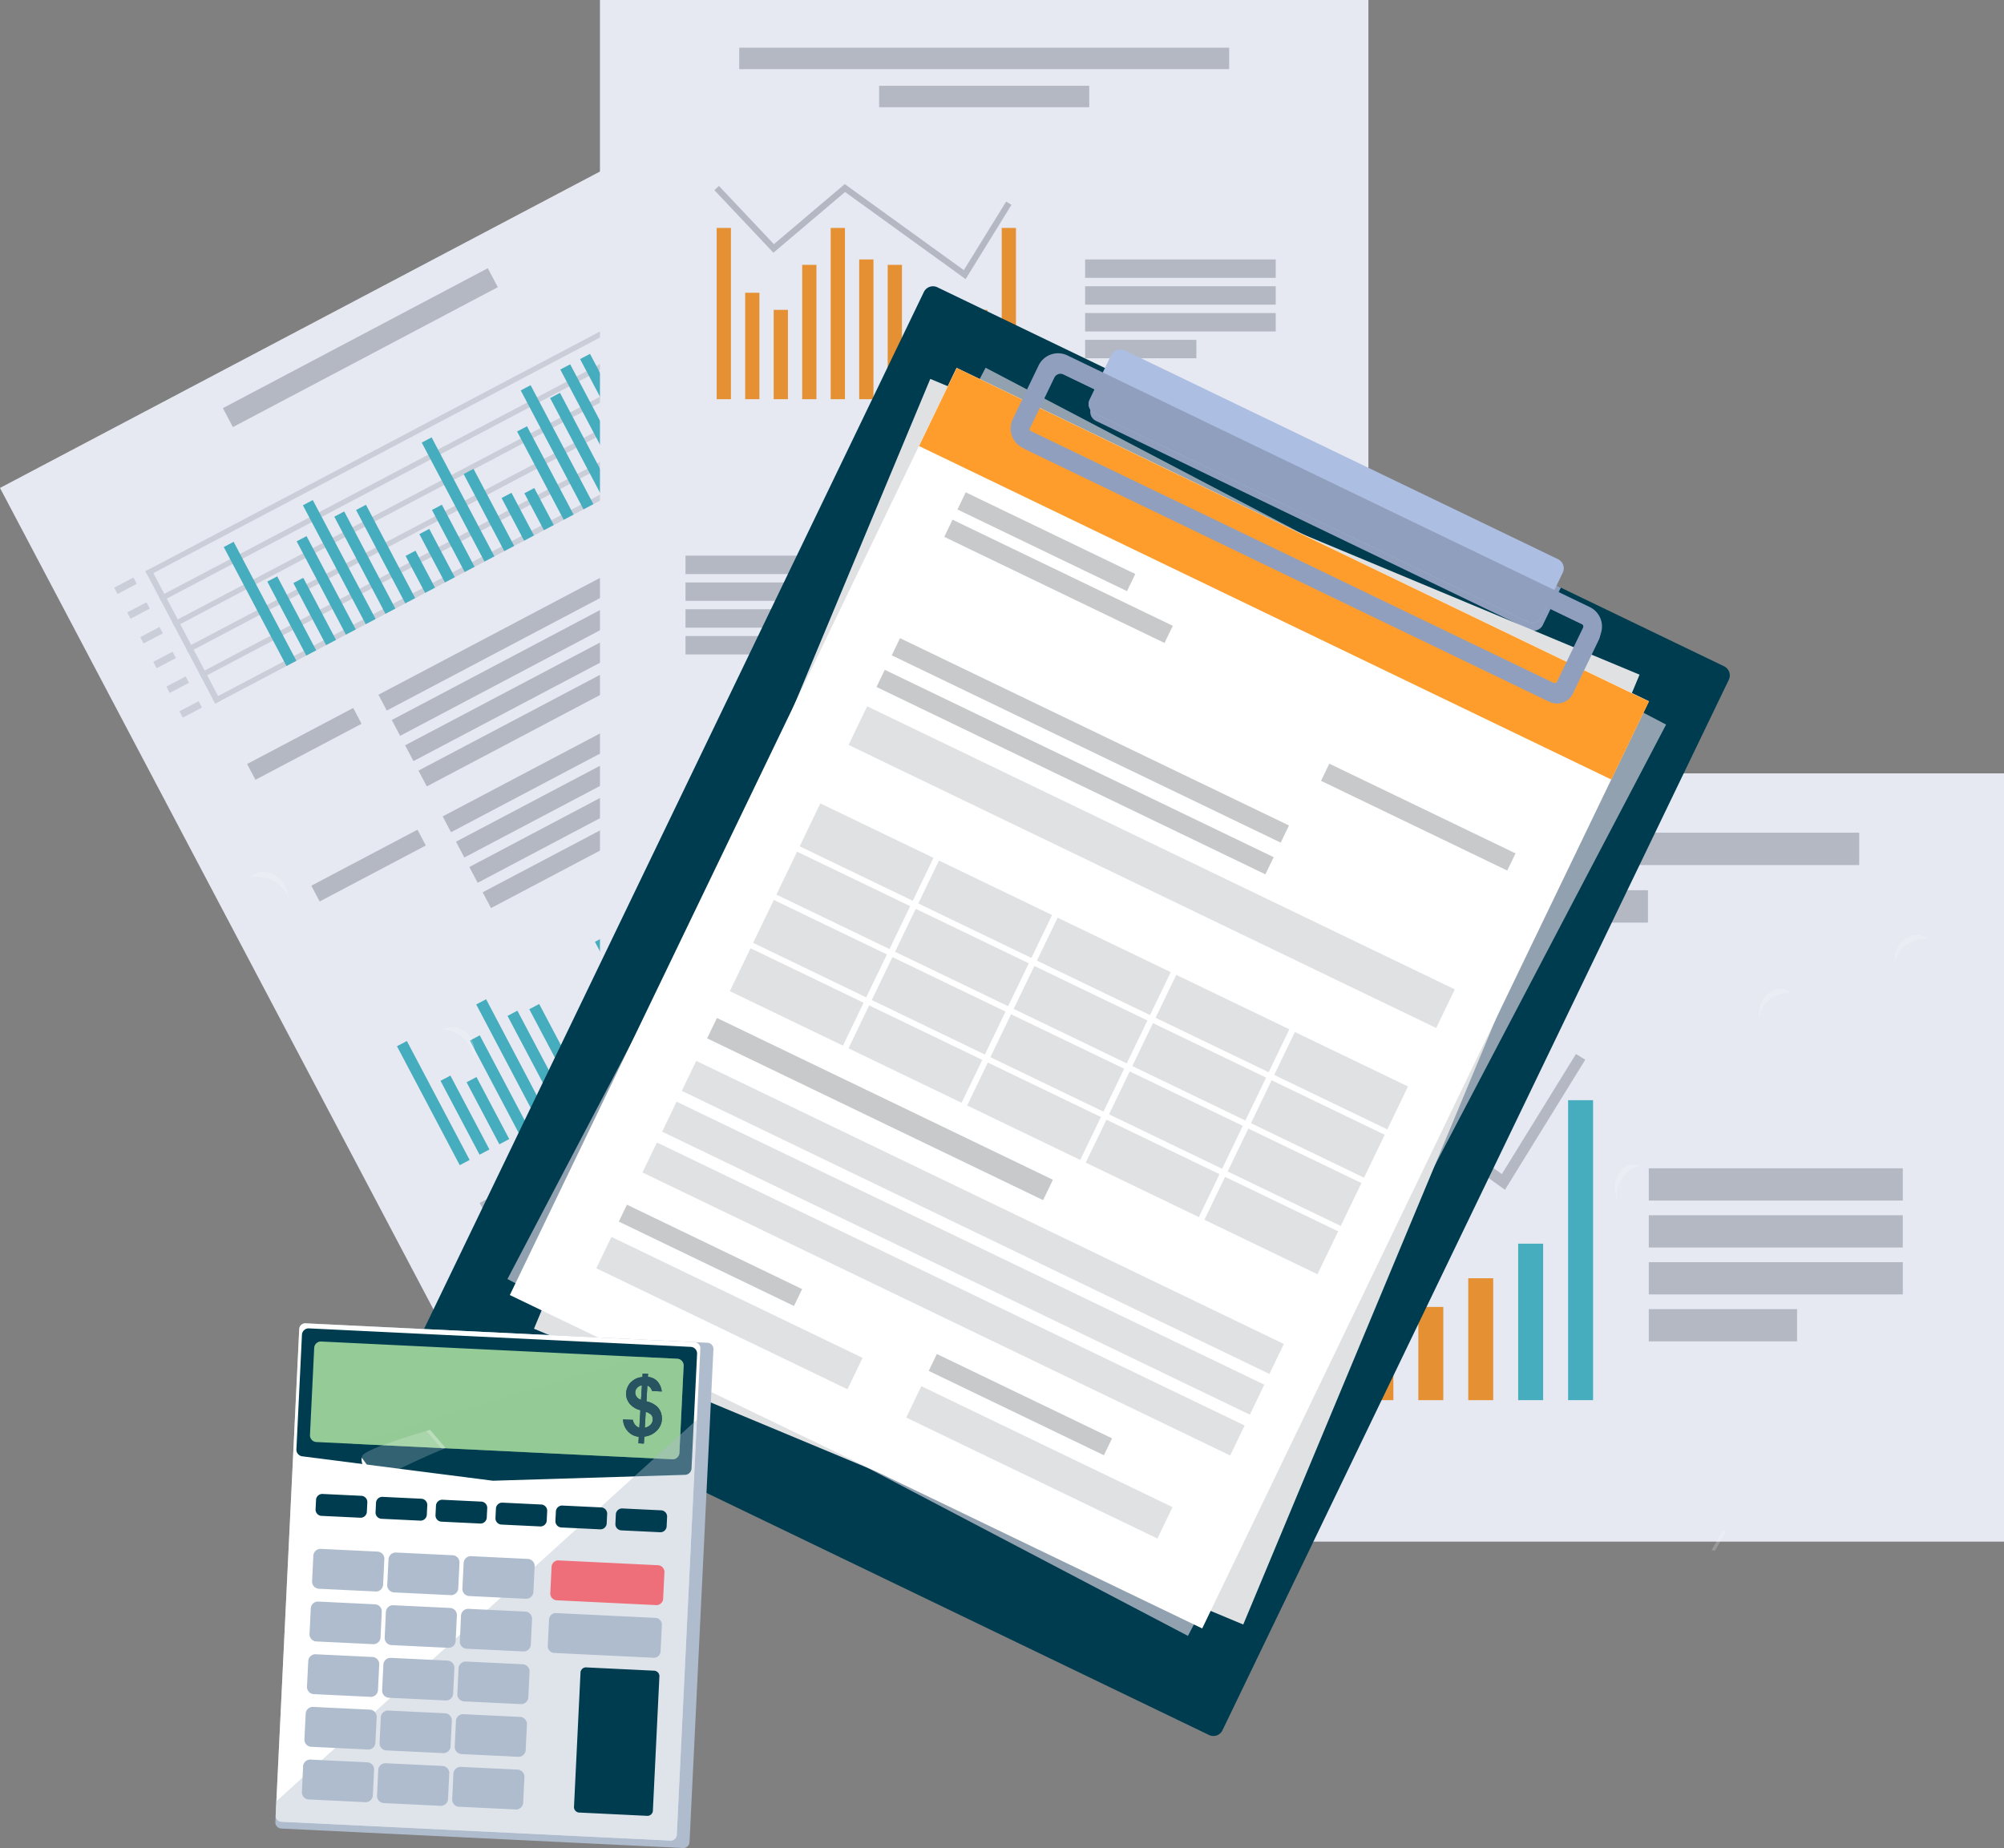 <?xml version="1.0" encoding="UTF-8"?> <svg xmlns="http://www.w3.org/2000/svg" width="218" height="201.083" viewBox="0 0 218 201.083"><rect x="0" y="0" width="218" height="201.083" fill="#808080" stroke="none"/><g id="Group_830" data-name="Group 830" transform="translate(-659 -626.252)"><g id="Group_827" data-name="Group 827" transform="translate(575.155 584.953)"><g id="Group_733" data-name="Group 733" transform="translate(83.845 41.299)"><g id="Group_704" data-name="Group 704" transform="translate(0.001 14.091)"><rect id="Rectangle_690" data-name="Rectangle 690" width="83.593" height="111.975" transform="translate(0 39.003) rotate(-27.813)" fill="#fff"></rect><rect id="Rectangle_691" data-name="Rectangle 691" width="32.6" height="2.333" transform="matrix(0.884, -0.467, 0.467, 0.884, 24.245, 30.319)" fill="#c7c9cb"></rect><g id="Group_699" data-name="Group 699" transform="translate(12.42 18.168)"><path id="Path_1603" data-name="Path 1603" d="M168.367,98.071l-56.671,29.9-.273-.516,56.673-29.9Z" transform="translate(-108.029 -97.556)" fill="#e0e1e3"></path><rect id="Rectangle_692" data-name="Rectangle 692" width="64.076" height="0.583" transform="translate(4.858 32.674) rotate(-27.813)" fill="#e0e1e3"></rect><rect id="Rectangle_693" data-name="Rectangle 693" width="64.075" height="0.584" transform="translate(6.323 35.45) rotate(-27.813)" fill="#e0e1e3"></rect><rect id="Rectangle_694" data-name="Rectangle 694" width="64.075" height="0.583" transform="translate(7.788 38.228) rotate(-27.814)" fill="#e0e1e3"></rect><path id="Path_1604" data-name="Path 1604" d="M178.588,117.443l-56.673,29.9-.271-.516,56.671-29.9Z" transform="translate(-112.389 -105.819)" fill="#e0e1e3"></path><path id="Path_1605" data-name="Path 1605" d="M181.142,122.286l-56.672,29.9-.271-.515,56.672-29.9Z" transform="translate(-113.479 -107.885)" fill="#e0e1e3"></path><g id="Group_698" data-name="Group 698" transform="translate(11.919 6.245)"><rect id="Rectangle_695" data-name="Rectangle 695" width="1.217" height="14.634" transform="translate(0 21.017) rotate(-27.79)" fill="#4ebdc5"></rect><rect id="Rectangle_696" data-name="Rectangle 696" width="1.218" height="9.096" transform="translate(4.739 24.779) rotate(-27.768)" fill="#4ebdc5"></rect><rect id="Rectangle_697" data-name="Rectangle 697" width="1.218" height="7.634" transform="translate(7.572 24.938) rotate(-27.814)" fill="#4ebdc5"></rect><rect id="Rectangle_698" data-name="Rectangle 698" width="1.217" height="11.48" transform="translate(7.931 20.399) rotate(-27.816)" fill="#4ebdc5"></rect><rect id="Rectangle_699" data-name="Rectangle 699" width="1.217" height="14.634" transform="translate(8.609 16.476) rotate(-27.849)" fill="#4ebdc5"></rect><rect id="Rectangle_700" data-name="Rectangle 700" width="1.219" height="11.942" transform="translate(12.026 17.717) rotate(-27.767)" fill="#4ebdc5"></rect><rect id="Rectangle_701" data-name="Rectangle 701" width="1.218" height="11.48" transform="translate(14.394 16.99) rotate(-27.79)" fill="#4ebdc5"></rect><rect id="Rectangle_702" data-name="Rectangle 702" width="1.218" height="4.548" transform="matrix(0.884, -0.467, 0.467, 0.884, 19.779, 21.987)" fill="#4ebdc5"></rect><rect id="Rectangle_703" data-name="Rectangle 703" width="1.217" height="5.947" transform="translate(21.28 19.613) rotate(-27.837)" fill="#4ebdc5"></rect><rect id="Rectangle_704" data-name="Rectangle 704" width="1.219" height="7.634" transform="translate(22.649 16.984) rotate(-27.792)" fill="#4ebdc5"></rect><rect id="Rectangle_705" data-name="Rectangle 705" width="1.217" height="14.635" transform="translate(21.536 9.656) rotate(-27.814)" fill="#4ebdc5"></rect><rect id="Rectangle_706" data-name="Rectangle 706" width="1.217" height="9.48" transform="translate(26.096 13.078) rotate(-27.79)" fill="#4ebdc5"></rect><rect id="Rectangle_707" data-name="Rectangle 707" width="1.217" height="5.249" transform="translate(30.222 15.685) rotate(-27.817)" fill="#4ebdc5"></rect><rect id="Rectangle_708" data-name="Rectangle 708" width="1.217" height="4.548" transform="matrix(0.884, -0.467, 0.467, 0.884, 32.703, 15.169)" fill="#4ebdc5"></rect><rect id="Rectangle_709" data-name="Rectangle 709" width="1.217" height="10.865" transform="translate(31.91 8.446) rotate(-27.816)" fill="#4ebdc5"></rect><rect id="Rectangle_710" data-name="Rectangle 710" width="1.217" height="14.634" transform="translate(32.305 3.976) rotate(-27.814)" fill="#4ebdc5"></rect><rect id="Rectangle_711" data-name="Rectangle 711" width="1.217" height="12.403" transform="translate(35.501 4.811) rotate(-27.792)" fill="#4ebdc5"></rect><rect id="Rectangle_712" data-name="Rectangle 712" width="1.218" height="14.634" transform="matrix(0.884, -0.467, 0.467, 0.884, 36.609, 1.705)" fill="#4ebdc5"></rect><rect id="Rectangle_713" data-name="Rectangle 713" width="1.218" height="14.634" transform="matrix(0.884, -0.467, 0.467, 0.884, 38.764, 0.568)" fill="#4ebdc5"></rect><rect id="Rectangle_714" data-name="Rectangle 714" width="1.217" height="13.019" transform="translate(41.674 0.86) rotate(-27.814)" fill="#4ebdc5"></rect><rect id="Rectangle_715" data-name="Rectangle 715" width="1.217" height="11.481" transform="translate(44.543 1.086) rotate(-27.84)" fill="#4ebdc5"></rect><rect id="Rectangle_716" data-name="Rectangle 716" width="1.218" height="9.942" transform="translate(47.415 1.31) rotate(-27.825)" fill="#4ebdc5"></rect><rect id="Rectangle_717" data-name="Rectangle 717" width="1.217" height="7.633" transform="translate(50.647 2.214) rotate(-27.817)" fill="#4ebdc5"></rect></g><rect id="Rectangle_718" data-name="Rectangle 718" width="0.667" height="16.282" transform="translate(3.399 29.894) rotate(-27.77)" fill="#e0e1e3"></rect><rect id="Rectangle_719" data-name="Rectangle 719" width="2.365" height="0.778" transform="matrix(0.884, -0.467, 0.467, 0.884, 0, 31.687)" fill="#e0e1e3"></rect><rect id="Rectangle_720" data-name="Rectangle 720" width="2.365" height="0.778" transform="matrix(0.884, -0.467, 0.467, 0.884, 1.419, 34.378)" fill="#e0e1e3"></rect><rect id="Rectangle_721" data-name="Rectangle 721" width="2.365" height="0.778" transform="matrix(0.884, -0.467, 0.467, 0.884, 2.839, 37.069)" fill="#e0e1e3"></rect><rect id="Rectangle_722" data-name="Rectangle 722" width="2.365" height="0.778" transform="translate(4.258 39.759) rotate(-27.798)" fill="#e0e1e3"></rect><rect id="Rectangle_723" data-name="Rectangle 723" width="2.365" height="0.777" transform="translate(5.679 42.451) rotate(-27.809)" fill="#e0e1e3"></rect><rect id="Rectangle_724" data-name="Rectangle 724" width="2.365" height="0.778" transform="matrix(0.884, -0.467, 0.467, 0.884, 7.097, 45.142)" fill="#e0e1e3"></rect></g><g id="Group_700" data-name="Group 700" transform="translate(26.879 39.145)"><rect id="Rectangle_725" data-name="Rectangle 725" width="13.058" height="1.945" transform="matrix(0.884, -0.467, 0.467, 0.884, 0, 29.897)" fill="#c7c9cb"></rect><rect id="Rectangle_726" data-name="Rectangle 726" width="47.921" height="1.944" transform="translate(14.288 22.359) rotate(-27.813)" fill="#c7c9cb"></rect><rect id="Rectangle_727" data-name="Rectangle 727" width="47.921" height="1.944" transform="matrix(0.884, -0.467, 0.467, 0.884, 15.74, 25.11)" fill="#c7c9cb"></rect><rect id="Rectangle_728" data-name="Rectangle 728" width="47.921" height="1.944" transform="translate(17.191 27.861) rotate(-27.813)" fill="#c7c9cb"></rect><rect id="Rectangle_729" data-name="Rectangle 729" width="26.114" height="1.943" transform="translate(18.642 30.613) rotate(-27.814)" fill="#c7c9cb"></rect></g><g id="Group_701" data-name="Group 701" transform="translate(33.865 52.385)"><rect id="Rectangle_730" data-name="Rectangle 730" width="13.057" height="1.943" transform="translate(0 29.897) rotate(-27.815)" fill="#c7c9cb"></rect><rect id="Rectangle_731" data-name="Rectangle 731" width="47.92" height="1.944" transform="translate(14.288 22.359) rotate(-27.813)" fill="#c7c9cb"></rect><rect id="Rectangle_732" data-name="Rectangle 732" width="47.921" height="1.944" transform="translate(15.738 25.11) rotate(-27.812)" fill="#c7c9cb"></rect><rect id="Rectangle_733" data-name="Rectangle 733" width="47.92" height="1.944" transform="matrix(0.884, -0.467, 0.467, 0.884, 17.19, 27.862)" fill="#c7c9cb"></rect><rect id="Rectangle_734" data-name="Rectangle 734" width="26.114" height="1.945" transform="translate(18.641 30.613) rotate(-27.815)" fill="#c7c9cb"></rect></g><g id="Group_702" data-name="Group 702" transform="translate(43.182 78.734)"><rect id="Rectangle_735" data-name="Rectangle 735" width="1.218" height="14.634" transform="translate(0 21.017) rotate(-27.817)" fill="#4ebdc5"></rect><rect id="Rectangle_736" data-name="Rectangle 736" width="1.217" height="9.095" transform="matrix(0.884, -0.467, 0.467, 0.884, 4.738, 24.78)" fill="#4ebdc5"></rect><rect id="Rectangle_737" data-name="Rectangle 737" width="1.218" height="7.634" transform="translate(7.573 24.937) rotate(-27.837)" fill="#4ebdc5"></rect><rect id="Rectangle_738" data-name="Rectangle 738" width="1.216" height="11.48" transform="translate(7.932 20.399) rotate(-27.839)" fill="#4ebdc5"></rect><rect id="Rectangle_739" data-name="Rectangle 739" width="1.218" height="14.633" transform="translate(8.621 16.47) rotate(-27.766)" fill="#4ebdc5"></rect><rect id="Rectangle_740" data-name="Rectangle 740" width="1.217" height="11.942" transform="matrix(0.884, -0.467, 0.467, 0.884, 12.025, 17.717)" fill="#4ebdc5"></rect><rect id="Rectangle_741" data-name="Rectangle 741" width="1.217" height="11.48" transform="matrix(0.884, -0.467, 0.467, 0.884, 14.394, 16.989)" fill="#4ebdc5"></rect><rect id="Rectangle_742" data-name="Rectangle 742" width="1.218" height="4.548" transform="translate(19.783 21.985) rotate(-27.816)" fill="#4ebdc5"></rect><rect id="Rectangle_743" data-name="Rectangle 743" width="1.217" height="5.947" transform="translate(21.285 19.611) rotate(-27.814)" fill="#4ebdc5"></rect><rect id="Rectangle_744" data-name="Rectangle 744" width="1.218" height="7.634" transform="translate(22.651 16.983) rotate(-27.814)" fill="#4ebdc5"></rect><rect id="Rectangle_745" data-name="Rectangle 745" width="1.218" height="14.634" transform="matrix(0.884, -0.467, 0.467, 0.884, 21.535, 9.657)" fill="#4ebdc5"></rect><rect id="Rectangle_746" data-name="Rectangle 746" width="1.217" height="9.48" transform="translate(26.097 13.077) rotate(-27.816)" fill="#4ebdc5"></rect><rect id="Rectangle_747" data-name="Rectangle 747" width="1.217" height="5.249" transform="translate(30.226 15.683) rotate(-27.79)" fill="#4ebdc5"></rect><rect id="Rectangle_748" data-name="Rectangle 748" width="1.217" height="4.548" transform="translate(32.706 15.167) rotate(-27.816)" fill="#4ebdc5"></rect><rect id="Rectangle_749" data-name="Rectangle 749" width="1.218" height="10.865" transform="translate(31.912 8.444) rotate(-27.814)" fill="#4ebdc5"></rect><rect id="Rectangle_750" data-name="Rectangle 750" width="1.218" height="14.634" transform="matrix(0.884, -0.467, 0.467, 0.884, 32.304, 3.976)" fill="#4ebdc5"></rect><rect id="Rectangle_751" data-name="Rectangle 751" width="1.218" height="12.403" transform="translate(35.502 4.811) rotate(-27.812)" fill="#4ebdc5"></rect><rect id="Rectangle_752" data-name="Rectangle 752" width="1.217" height="14.635" transform="translate(36.614 1.702) rotate(-27.817)" fill="#4ebdc5"></rect><rect id="Rectangle_753" data-name="Rectangle 753" width="1.217" height="14.634" transform="translate(38.763 0.569) rotate(-27.861)" fill="#4ebdc5"></rect><rect id="Rectangle_754" data-name="Rectangle 754" width="1.218" height="13.019" transform="translate(41.675 0.858) rotate(-27.814)" fill="#4ebdc5"></rect><rect id="Rectangle_755" data-name="Rectangle 755" width="1.218" height="11.48" transform="translate(44.55 1.082) rotate(-27.79)" fill="#4ebdc5"></rect><rect id="Rectangle_756" data-name="Rectangle 756" width="1.217" height="9.942" transform="matrix(0.884, -0.467, 0.467, 0.884, 47.419, 1.308)" fill="#4ebdc5"></rect><rect id="Rectangle_757" data-name="Rectangle 757" width="1.218" height="7.634" transform="translate(50.649 2.212) rotate(-27.817)" fill="#4ebdc5"></rect></g><g id="Group_703" data-name="Group 703" transform="translate(71.779 91.124)"><rect id="Rectangle_758" data-name="Rectangle 758" width="0.867" height="10.414" transform="matrix(0.885, -0.466, 0.466, 0.885, 0, 14.955)" fill="#fe9d2b"></rect><rect id="Rectangle_759" data-name="Rectangle 759" width="0.865" height="6.473" transform="translate(3.367 17.636) rotate(-27.826)" fill="#fe9d2b"></rect><rect id="Rectangle_760" data-name="Rectangle 760" width="0.866" height="5.433" transform="translate(5.384 17.747) rotate(-27.825)" fill="#fe9d2b"></rect><rect id="Rectangle_761" data-name="Rectangle 761" width="0.866" height="8.17" transform="translate(5.638 14.519) rotate(-27.856)" fill="#fe9d2b"></rect><rect id="Rectangle_762" data-name="Rectangle 762" width="0.866" height="10.414" transform="translate(6.123 11.726) rotate(-27.859)" fill="#fe9d2b"></rect><rect id="Rectangle_763" data-name="Rectangle 763" width="0.867" height="8.499" transform="translate(8.554 12.609) rotate(-27.792)" fill="#fe9d2b"></rect><rect id="Rectangle_764" data-name="Rectangle 764" width="0.867" height="8.17" transform="matrix(0.884, -0.467, 0.467, 0.884, 10.235, 12.093)" fill="#fe9d2b"></rect><rect id="Rectangle_765" data-name="Rectangle 765" width="0.866" height="3.236" transform="translate(14.074 15.647) rotate(-27.824)" fill="#fe9d2b"></rect><rect id="Rectangle_766" data-name="Rectangle 766" width="0.866" height="4.233" transform="matrix(0.884, -0.467, 0.467, 0.884, 15.141, 13.957)" fill="#fe9d2b"></rect><rect id="Rectangle_767" data-name="Rectangle 767" width="0.867" height="5.432" transform="matrix(0.885, -0.466, 0.466, 0.885, 16.115, 12.087)" fill="#fe9d2b"></rect><rect id="Rectangle_768" data-name="Rectangle 768" width="0.867" height="10.415" transform="translate(15.324 6.871) rotate(-27.787)" fill="#fe9d2b"></rect><rect id="Rectangle_769" data-name="Rectangle 769" width="0.867" height="6.746" transform="translate(18.566 9.309) rotate(-27.824)" fill="#fe9d2b"></rect><rect id="Rectangle_770" data-name="Rectangle 770" width="0.866" height="3.735" transform="translate(21.504 11.163) rotate(-27.826)" fill="#fe9d2b"></rect><rect id="Rectangle_771" data-name="Rectangle 771" width="0.867" height="3.236" transform="translate(23.27 10.795) rotate(-27.79)" fill="#fe9d2b"></rect><rect id="Rectangle_772" data-name="Rectangle 772" width="0.866" height="7.732" transform="matrix(0.885, -0.466, 0.466, 0.885, 22.706, 6.01)" fill="#fe9d2b"></rect><rect id="Rectangle_773" data-name="Rectangle 773" width="0.866" height="10.414" transform="translate(22.98 2.833) rotate(-27.889)" fill="#fe9d2b"></rect><rect id="Rectangle_774" data-name="Rectangle 774" width="0.866" height="8.827" transform="matrix(0.884, -0.467, 0.467, 0.884, 25.256, 3.427)" fill="#fe9d2b"></rect><rect id="Rectangle_775" data-name="Rectangle 775" width="0.866" height="10.415" transform="translate(26.053 1.211) rotate(-27.79)" fill="#fe9d2b"></rect><rect id="Rectangle_776" data-name="Rectangle 776" width="0.866" height="10.415" transform="translate(27.584 0.404) rotate(-27.825)" fill="#fe9d2b"></rect><rect id="Rectangle_777" data-name="Rectangle 777" width="0.867" height="9.265" transform="matrix(0.884, -0.467, 0.467, 0.884, 29.653, 0.612)" fill="#fe9d2b"></rect><rect id="Rectangle_778" data-name="Rectangle 778" width="0.867" height="8.17" transform="translate(31.696 0.772) rotate(-27.822)" fill="#fe9d2b"></rect><rect id="Rectangle_779" data-name="Rectangle 779" width="0.866" height="7.075" transform="translate(33.742 0.931) rotate(-27.79)" fill="#fe9d2b"></rect><rect id="Rectangle_780" data-name="Rectangle 780" width="0.866" height="5.433" transform="translate(36.04 1.575) rotate(-27.792)" fill="#fe9d2b"></rect></g><rect id="Rectangle_781" data-name="Rectangle 781" width="17.046" height="1.252" transform="translate(52.176 116.799) rotate(-27.811)" fill="#c7c9cb"></rect><rect id="Rectangle_782" data-name="Rectangle 782" width="17.046" height="1.252" transform="matrix(0.884, -0.467, 0.467, 0.884, 53.271, 118.875)" fill="#c7c9cb"></rect><rect id="Rectangle_783" data-name="Rectangle 783" width="17.046" height="1.252" transform="translate(54.366 120.951) rotate(-27.814)" fill="#c7c9cb"></rect><rect id="Rectangle_784" data-name="Rectangle 784" width="13.393" height="1.251" transform="matrix(0.885, -0.467, 0.467, 0.885, 55.461, 123.026)" fill="#c7c9cb"></rect><rect id="Rectangle_785" data-name="Rectangle 785" width="8.523" height="1.252" transform="matrix(0.884, -0.467, 0.467, 0.884, 56.556, 125.101)" fill="#c7c9cb"></rect></g><g id="Group_713" data-name="Group 713" transform="translate(65.266)"><g id="Group_705" data-name="Group 705"><rect id="Rectangle_786" data-name="Rectangle 786" width="83.592" height="111.975" fill="#fff"></rect><rect id="Rectangle_787" data-name="Rectangle 787" width="53.297" height="2.333" transform="translate(15.148 5.188)" fill="#c7c9cb"></rect><rect id="Rectangle_788" data-name="Rectangle 788" width="22.859" height="2.333" transform="translate(30.366 9.334)" fill="#c7c9cb"></rect></g><g id="Group_712" data-name="Group 712" transform="translate(9.305 20.462)"><g id="Group_706" data-name="Group 706" transform="translate(3.391 4.341)"><rect id="Rectangle_789" data-name="Rectangle 789" width="1.55" height="18.634" fill="#fe9d2b"></rect><rect id="Rectangle_790" data-name="Rectangle 790" width="1.549" height="11.581" transform="translate(3.101 7.052)" fill="#fe9d2b"></rect><rect id="Rectangle_791" data-name="Rectangle 791" width="1.55" height="9.72" transform="translate(6.201 8.913)" fill="#fe9d2b"></rect><rect id="Rectangle_792" data-name="Rectangle 792" width="1.549" height="14.618" transform="translate(9.303 4.016)" fill="#fe9d2b"></rect><rect id="Rectangle_793" data-name="Rectangle 793" width="1.55" height="18.634" transform="translate(12.403)" fill="#fe9d2b"></rect><rect id="Rectangle_794" data-name="Rectangle 794" width="1.55" height="15.206" transform="translate(15.504 3.428)" fill="#fe9d2b"></rect><rect id="Rectangle_795" data-name="Rectangle 795" width="1.551" height="14.618" transform="translate(18.603 4.016)" fill="#fe9d2b"></rect><rect id="Rectangle_796" data-name="Rectangle 796" width="1.551" height="5.791" transform="translate(21.704 12.843)" fill="#fe9d2b"></rect><rect id="Rectangle_797" data-name="Rectangle 797" width="1.549" height="7.573" transform="translate(24.806 11.061)" fill="#fe9d2b"></rect><rect id="Rectangle_798" data-name="Rectangle 798" width="1.55" height="9.72" transform="translate(27.907 8.913)" fill="#fe9d2b"></rect><rect id="Rectangle_799" data-name="Rectangle 799" width="1.551" height="18.634" transform="translate(31.006)" fill="#fe9d2b"></rect></g><g id="Group_707" data-name="Group 707" transform="translate(24.292 31.634)"><rect id="Rectangle_800" data-name="Rectangle 800" width="1.691" height="13.166" transform="translate(0 7.158)" fill="#4ebdc5"></rect><rect id="Rectangle_801" data-name="Rectangle 801" width="1.69" height="7.29" transform="translate(3.382 13.034)" fill="#fe9d2b"></rect><rect id="Rectangle_802" data-name="Rectangle 802" width="1.69" height="6.316" transform="translate(6.764 14.007)" fill="#4ebdc5"></rect><rect id="Rectangle_803" data-name="Rectangle 803" width="1.692" height="15.089" transform="translate(10.145 5.235)" fill="#fe9d2b"></rect><rect id="Rectangle_804" data-name="Rectangle 804" width="1.692" height="20.323" transform="translate(13.526)" fill="#4ebdc5"></rect><rect id="Rectangle_805" data-name="Rectangle 805" width="1.69" height="17.225" transform="translate(16.909 3.098)" fill="#4ebdc5"></rect><rect id="Rectangle_806" data-name="Rectangle 806" width="1.69" height="20.323" transform="translate(20.291)" fill="#4ebdc5"></rect><rect id="Rectangle_807" data-name="Rectangle 807" width="1.691" height="20.323" transform="translate(23.672)" fill="#fe9d2b"></rect><rect id="Rectangle_808" data-name="Rectangle 808" width="1.691" height="18.08" transform="translate(27.054 2.243)" fill="#4ebdc5"></rect><rect id="Rectangle_809" data-name="Rectangle 809" width="1.691" height="15.944" transform="translate(30.436 4.38)" fill="#fe9d2b"></rect><rect id="Rectangle_810" data-name="Rectangle 810" width="1.69" height="13.807" transform="translate(33.818 6.517)" fill="#4ebdc5"></rect><rect id="Rectangle_811" data-name="Rectangle 811" width="1.69" height="10.602" transform="translate(37.199 9.721)" fill="#4ebdc5"></rect></g><g id="Group_708" data-name="Group 708" transform="translate(1.846 62.546)"><rect id="Rectangle_812" data-name="Rectangle 812" width="1.691" height="13.166" transform="translate(37.198 7.158)" fill="#4ebdc5"></rect><rect id="Rectangle_813" data-name="Rectangle 813" width="1.691" height="7.29" transform="translate(33.817 13.034)" fill="#fe9d2b"></rect><rect id="Rectangle_814" data-name="Rectangle 814" width="1.691" height="6.316" transform="translate(30.435 14.007)" fill="#fe9d2b"></rect><rect id="Rectangle_815" data-name="Rectangle 815" width="1.69" height="15.089" transform="translate(27.054 5.235)" fill="#4ebdc5"></rect><rect id="Rectangle_816" data-name="Rectangle 816" width="1.692" height="20.324" transform="translate(23.671)" fill="#4ebdc5"></rect><rect id="Rectangle_817" data-name="Rectangle 817" width="1.691" height="17.225" transform="translate(20.29 3.098)" fill="#4ebdc5"></rect><rect id="Rectangle_818" data-name="Rectangle 818" width="1.691" height="20.324" transform="translate(16.908)" fill="#fe9d2b"></rect><rect id="Rectangle_819" data-name="Rectangle 819" width="1.69" height="20.324" transform="translate(13.527)" fill="#4ebdc5"></rect><rect id="Rectangle_820" data-name="Rectangle 820" width="1.692" height="18.08" transform="translate(10.144 2.243)" fill="#4ebdc5"></rect><rect id="Rectangle_821" data-name="Rectangle 821" width="1.692" height="15.943" transform="translate(6.762 4.38)" fill="#fe9d2b"></rect><rect id="Rectangle_822" data-name="Rectangle 822" width="1.691" height="13.807" transform="translate(3.381 6.517)" fill="#4ebdc5"></rect><rect id="Rectangle_823" data-name="Rectangle 823" width="1.69" height="10.602" transform="translate(0 9.721)" fill="#4ebdc5"></rect></g><path id="Path_1606" data-name="Path 1606" d="M219.8,76.983l6.2,6.571,7.751-6.571,13.034,9.42,4.795-7.772" transform="translate(-216.41 -76.983)" fill="none" stroke="#c7c9cb" stroke-miterlimit="10" stroke-width="0.678"></path><path id="Path_1607" data-name="Path 1607" d="M255.439,130.081,262.2,136.7l10.145-16.667,24.247,14.1" transform="translate(-231.612 -95.349)" fill="none" stroke="#c7c9cb" stroke-miterlimit="10" stroke-width="0.678"></path><path id="Path_1608" data-name="Path 1608" d="M216.183,189.9l19.129-13.414,2.535,4.568,4.229-3.014,6.764,12.636,5.918-6.124" transform="translate(-214.867 -119.427)" fill="none" stroke="#c7c9cb" stroke-miterlimit="10" stroke-width="0.678"></path><g id="Group_709" data-name="Group 709" transform="translate(43.469 7.769)"><rect id="Rectangle_824" data-name="Rectangle 824" width="20.736" height="2.004" fill="#c7c9cb"></rect><rect id="Rectangle_825" data-name="Rectangle 825" width="20.736" height="2.004" transform="translate(0 2.916)" fill="#c7c9cb"></rect><rect id="Rectangle_826" data-name="Rectangle 826" width="20.736" height="2.004" transform="translate(0 5.832)" fill="#c7c9cb"></rect><rect id="Rectangle_827" data-name="Rectangle 827" width="12.105" height="2.004" transform="translate(0 8.748)" fill="#c7c9cb"></rect></g><g id="Group_710" data-name="Group 710" transform="translate(0 39.999)"><rect id="Rectangle_828" data-name="Rectangle 828" width="20.735" height="2.004" fill="#c7c9cb"></rect><rect id="Rectangle_829" data-name="Rectangle 829" width="20.735" height="2.004" transform="translate(0 2.916)" fill="#c7c9cb"></rect><rect id="Rectangle_830" data-name="Rectangle 830" width="20.735" height="2.004" transform="translate(0 5.832)" fill="#c7c9cb"></rect><rect id="Rectangle_831" data-name="Rectangle 831" width="12.105" height="2.004" transform="translate(0 8.748)" fill="#c7c9cb"></rect></g><g id="Group_711" data-name="Group 711" transform="translate(43.469 72.193)"><rect id="Rectangle_832" data-name="Rectangle 832" width="20.736" height="2.004" fill="#c7c9cb"></rect><rect id="Rectangle_833" data-name="Rectangle 833" width="20.736" height="2.003" transform="translate(0 2.916)" fill="#c7c9cb"></rect><rect id="Rectangle_834" data-name="Rectangle 834" width="20.736" height="2.004" transform="translate(0 5.832)" fill="#c7c9cb"></rect><rect id="Rectangle_835" data-name="Rectangle 835" width="12.105" height="2.004" transform="translate(0 8.748)" fill="#c7c9cb"></rect></g></g></g><g id="Group_717" data-name="Group 717" transform="translate(106.025 84.152)"><g id="Group_714" data-name="Group 714"><rect id="Rectangle_836" data-name="Rectangle 836" width="111.975" height="83.592" fill="#fff"></rect><rect id="Rectangle_837" data-name="Rectangle 837" width="80.475" height="3.522" transform="translate(15.75 6.453)" fill="#c7c9cb"></rect><rect id="Rectangle_838" data-name="Rectangle 838" width="34.514" height="3.522" transform="translate(38.73 12.715)" fill="#c7c9cb"></rect></g><g id="Group_715" data-name="Group 715" transform="translate(10.249 35.562)"><rect id="Rectangle_839" data-name="Rectangle 839" width="2.716" height="32.638" fill="#4ebdc5"></rect><rect id="Rectangle_840" data-name="Rectangle 840" width="2.715" height="20.286" transform="translate(5.431 12.352)" fill="#fe9d2b"></rect><rect id="Rectangle_841" data-name="Rectangle 841" width="2.715" height="17.026" transform="translate(10.863 15.612)" fill="#fe9d2b"></rect><rect id="Rectangle_842" data-name="Rectangle 842" width="2.714" height="25.604" transform="translate(16.293 7.034)" fill="#4ebdc5"></rect><rect id="Rectangle_843" data-name="Rectangle 843" width="2.716" height="32.638" transform="translate(21.723)" fill="#4ebdc5"></rect><rect id="Rectangle_844" data-name="Rectangle 844" width="2.715" height="26.633" transform="translate(27.154 6.005)" fill="#fe9d2b"></rect><rect id="Rectangle_845" data-name="Rectangle 845" width="2.715" height="25.604" transform="translate(32.586 7.034)" fill="#fe9d2b"></rect><rect id="Rectangle_846" data-name="Rectangle 846" width="2.716" height="10.143" transform="translate(38.016 22.495)" fill="#fe9d2b"></rect><rect id="Rectangle_847" data-name="Rectangle 847" width="2.716" height="13.264" transform="translate(43.446 19.374)" fill="#fe9d2b"></rect><rect id="Rectangle_848" data-name="Rectangle 848" width="2.715" height="17.026" transform="translate(48.877 15.612)" fill="#4ebdc5"></rect><rect id="Rectangle_849" data-name="Rectangle 849" width="2.715" height="32.638" transform="translate(54.309)" fill="#4ebdc5"></rect></g><path id="Path_1609" data-name="Path 1609" d="M286.614,236.809l10.863,11.509,13.576-11.509,22.83,16.5,8.4-13.612" transform="translate(-276.365 -208.85)" fill="none" stroke="#c7c9cb" stroke-miterlimit="10" stroke-width="1.188"></path><g id="Group_716" data-name="Group 716" transform="translate(73.335 42.972)"><rect id="Rectangle_850" data-name="Rectangle 850" width="27.632" height="3.51" fill="#c7c9cb"></rect><rect id="Rectangle_851" data-name="Rectangle 851" width="27.632" height="3.511" transform="translate(0 5.107)" fill="#c7c9cb"></rect><rect id="Rectangle_852" data-name="Rectangle 852" width="27.632" height="3.509" transform="translate(0 10.215)" fill="#c7c9cb"></rect><rect id="Rectangle_853" data-name="Rectangle 853" width="16.131" height="3.51" transform="translate(0 15.322)" fill="#c7c9cb"></rect></g></g><path id="Path_1610" data-name="Path 1610" d="M232.7,125.451V41.3H149.111V59.964L83.845,94.393l52.247,99.039,53.778-28.37v43.981H301.845V125.451Z" transform="translate(-83.845 -41.299)" fill="#002581" opacity="0.1" style="mix-blend-mode: multiply;isolation: isolate"></path><g id="Group_726" data-name="Group 726" transform="translate(45.313 31.151)"><path id="Path_1611" data-name="Path 1611" d="M250.539,252.741a1.1,1.1,0,0,1-1.472.514l-85.579-41.238a1.1,1.1,0,0,1-.513-1.471l55.077-114.3a1.1,1.1,0,0,1,1.472-.514L305.1,136.97a1.1,1.1,0,0,1,.515,1.471Z" transform="translate(-162.866 -95.622)" fill="#003c4f"></path><rect id="Rectangle_854" data-name="Rectangle 854" width="111.975" height="83.592" transform="translate(9.888 108.023) rotate(-62.321)" fill="#91a1af"></rect><path id="Path_1612" data-name="Path 1612" d="M292.737,111.523l-1.955,4.059a1.1,1.1,0,0,0,.514,1.471l47.138,22.715a1.1,1.1,0,0,0,1.471-.514l1.956-4.06Z" transform="translate(-217.384 -102.405)" fill="#919fbe" style="mix-blend-mode: multiply;isolation: isolate"></path><rect id="Rectangle_855" data-name="Rectangle 855" width="111.976" height="83.593" transform="matrix(0.385, -0.923, 0.923, 0.385, 12.774, 113.431)" fill="#e0e1e3"></rect><rect id="Rectangle_856" data-name="Rectangle 856" width="111.975" height="83.593" transform="matrix(0.434, -0.901, 0.901, 0.434, 10.148, 109.764)" fill="#fff"></rect><rect id="Rectangle_857" data-name="Rectangle 857" width="9.428" height="83.593" transform="translate(54.664 17.383) rotate(-64.272)" fill="#fe9d2b"></rect><g id="Group_718" data-name="Group 718" transform="translate(65.328 8.354)" style="mix-blend-mode: multiply;isolation: isolate"><path id="Path_1613" data-name="Path 1613" d="M334.7,147.048l-56.828-27.384a1.915,1.915,0,0,1-.893-2.552l2.813-5.84a1.915,1.915,0,0,1,2.553-.892l56.829,27.384a1.914,1.914,0,0,1,.893,2.552l-2.814,5.841A1.915,1.915,0,0,1,334.7,147.048ZM281.839,111.43a.746.746,0,0,0-.995.348l-2.814,5.84a.746.746,0,0,0,.349.995L335.206,146a.747.747,0,0,0,.995-.349l2.816-5.84a.748.748,0,0,0-.348-1Z" transform="translate(-276.79 -110.19)" fill="#919fbe"></path></g><path id="Path_1614" data-name="Path 1614" d="M339.607,136.74a1.1,1.1,0,0,1-1.471.514L291,114.54a1.1,1.1,0,0,1-.515-1.471l2.336-4.845a1.1,1.1,0,0,1,1.469-.514l47.138,22.715a1.1,1.1,0,0,1,.516,1.471Z" transform="translate(-217.257 -100.732)" fill="#acbee2"></path><path id="Path_1615" data-name="Path 1615" d="M291.525,113.371l-1.042,2.16A1.1,1.1,0,0,0,291,117l47.138,22.715a1.1,1.1,0,0,0,1.471-.514l1.042-2.16Z" transform="translate(-217.257 -103.193)" fill="#919fbe"></path><path id="Path_1616" data-name="Path 1616" d="M336.686,145.237a1.328,1.328,0,0,1-1.773.62l-56.829-27.384a1.329,1.329,0,0,1-.621-1.773l2.815-5.841a1.329,1.329,0,0,1,1.774-.62l56.829,27.385a1.328,1.328,0,0,1,.619,1.773Z" transform="translate(-211.693 -101.801)" fill="none" stroke="#919fbe" stroke-miterlimit="10" stroke-width="2.034"></path><rect id="Rectangle_858" data-name="Rectangle 858" width="2.073" height="46.962" transform="translate(50.034 43.6) rotate(-64.271)" fill="#c7c9cb"></rect><rect id="Rectangle_859" data-name="Rectangle 859" width="2.073" height="46.962" transform="matrix(0.434, -0.901, 0.901, 0.434, 51.693, 40.156)" fill="#c7c9cb"></rect><rect id="Rectangle_860" data-name="Rectangle 860" width="2.073" height="20.472" transform="matrix(0.434, -0.901, 0.901, 0.434, 58.842, 24.287)" fill="#c7c9cb"></rect><rect id="Rectangle_861" data-name="Rectangle 861" width="2.074" height="26.596" transform="translate(57.406 27.265) rotate(-64.272)" fill="#c7c9cb"></rect><rect id="Rectangle_862" data-name="Rectangle 862" width="2.074" height="22.486" transform="translate(98.393 53.813) rotate(-64.272)" fill="#c7c9cb"></rect><rect id="Rectangle_863" data-name="Rectangle 863" width="4.666" height="70.957" transform="translate(46.995 49.905) rotate(-64.272)" fill="#e0e1e3"></rect><rect id="Rectangle_864" data-name="Rectangle 864" width="3.622" height="70.956" transform="translate(28.856 87.548) rotate(-64.271)" fill="#e0e1e3"></rect><rect id="Rectangle_865" data-name="Rectangle 865" width="3.622" height="70.956" transform="matrix(0.434, -0.901, 0.901, 0.434, 26.717, 91.987)" fill="#e0e1e3"></rect><rect id="Rectangle_866" data-name="Rectangle 866" width="3.621" height="70.956" transform="matrix(0.434, -0.901, 0.901, 0.434, 24.577, 96.427)" fill="#e0e1e3"></rect><g id="Group_723" data-name="Group 723" transform="translate(34.083 56.268)"><g id="Group_719" data-name="Group 719" transform="translate(7.595 0)"><rect id="Rectangle_867" data-name="Rectangle 867" width="5.184" height="13.655" transform="matrix(0.434, -0.901, 0.901, 0.434, 0, 4.67)" fill="#e0e1e3"></rect><rect id="Rectangle_868" data-name="Rectangle 868" width="5.184" height="13.655" transform="translate(12.905 10.888) rotate(-64.269)" fill="#e0e1e3"></rect><rect id="Rectangle_869" data-name="Rectangle 869" width="5.185" height="13.655" transform="matrix(0.434, -0.901, 0.901, 0.434, 25.81, 17.108)" fill="#e0e1e3"></rect><rect id="Rectangle_870" data-name="Rectangle 870" width="5.184" height="13.655" transform="matrix(0.434, -0.901, 0.901, 0.434, 38.715, 23.326)" fill="#e0e1e3"></rect><rect id="Rectangle_871" data-name="Rectangle 871" width="5.184" height="13.654" transform="matrix(0.434, -0.901, 0.901, 0.434, 51.621, 29.545)" fill="#e0e1e3"></rect></g><g id="Group_720" data-name="Group 720" transform="translate(5.063 5.253)"><rect id="Rectangle_872" data-name="Rectangle 872" width="5.184" height="13.655" transform="translate(0 4.67) rotate(-64.274)" fill="#e0e1e3"></rect><rect id="Rectangle_873" data-name="Rectangle 873" width="5.184" height="13.655" transform="translate(12.906 10.889) rotate(-64.274)" fill="#e0e1e3"></rect><rect id="Rectangle_874" data-name="Rectangle 874" width="5.184" height="13.655" transform="translate(25.811 17.108) rotate(-64.271)" fill="#e0e1e3"></rect><rect id="Rectangle_875" data-name="Rectangle 875" width="5.184" height="13.655" transform="translate(38.716 23.326) rotate(-64.271)" fill="#e0e1e3"></rect><rect id="Rectangle_876" data-name="Rectangle 876" width="5.185" height="13.654" transform="translate(51.622 29.545) rotate(-64.267)" fill="#e0e1e3"></rect></g><g id="Group_721" data-name="Group 721" transform="translate(2.532 10.507)"><rect id="Rectangle_877" data-name="Rectangle 877" width="5.184" height="13.655" transform="translate(0 4.67) rotate(-64.269)" fill="#e0e1e3"></rect><rect id="Rectangle_878" data-name="Rectangle 878" width="5.184" height="13.656" transform="translate(12.904 10.889) rotate(-64.274)" fill="#e0e1e3"></rect><rect id="Rectangle_879" data-name="Rectangle 879" width="5.184" height="13.654" transform="translate(25.81 17.108) rotate(-64.272)" fill="#e0e1e3"></rect><rect id="Rectangle_880" data-name="Rectangle 880" width="5.184" height="13.654" transform="matrix(0.434, -0.901, 0.901, 0.434, 38.716, 23.326)" fill="#e0e1e3"></rect><rect id="Rectangle_881" data-name="Rectangle 881" width="5.184" height="13.655" transform="translate(51.62 29.545) rotate(-64.272)" fill="#e0e1e3"></rect></g><g id="Group_722" data-name="Group 722" transform="translate(0 15.761)"><rect id="Rectangle_882" data-name="Rectangle 882" width="5.184" height="13.655" transform="translate(0 4.67) rotate(-64.269)" fill="#e0e1e3"></rect><rect id="Rectangle_883" data-name="Rectangle 883" width="5.184" height="13.656" transform="translate(12.905 10.889) rotate(-64.271)" fill="#e0e1e3"></rect><rect id="Rectangle_884" data-name="Rectangle 884" width="5.184" height="13.655" transform="translate(25.811 17.108) rotate(-64.271)" fill="#e0e1e3"></rect><rect id="Rectangle_885" data-name="Rectangle 885" width="5.184" height="13.655" transform="translate(38.716 23.326) rotate(-64.269)" fill="#e0e1e3"></rect><rect id="Rectangle_886" data-name="Rectangle 886" width="5.184" height="13.655" transform="translate(51.621 29.544) rotate(-64.269)" fill="#e0e1e3"></rect></g></g><rect id="Rectangle_887" data-name="Rectangle 887" width="2.462" height="40.565" transform="matrix(0.434, -0.901, 0.901, 0.434, 31.609, 81.833)" fill="#c7c9cb"></rect><rect id="Rectangle_888" data-name="Rectangle 888" width="2.042" height="21.153" transform="translate(22.002 101.772) rotate(-64.271)" fill="#c7c9cb"></rect><rect id="Rectangle_889" data-name="Rectangle 889" width="3.79" height="30.327" transform="translate(19.555 106.851) rotate(-64.272)" fill="#e0e1e3"></rect><rect id="Rectangle_890" data-name="Rectangle 890" width="3.791" height="30.327" transform="matrix(0.434, -0.901, 0.901, 0.434, 53.267, 123.096)" fill="#e0e1e3"></rect><rect id="Rectangle_891" data-name="Rectangle 891" width="2.042" height="21.152" transform="matrix(0.434, -0.901, 0.901, 0.434, 55.714, 118.017)" fill="#c7c9cb"></rect></g><g id="Group_732" data-name="Group 732" transform="translate(29.954 143.991)"><path id="Path_1620" data-name="Path 1620" d="M181.137,348.853a.675.675,0,0,1-.708.643l-43.705-2.116a.676.676,0,0,1-.642-.708l2.6-53.623a.676.676,0,0,1,.707-.643l43.705,2.116a.677.677,0,0,1,.643.708Z" transform="translate(-136.082 -292.405)" fill="#afbccd"></path><path id="Path_1621" data-name="Path 1621" d="M179.776,348.066a.655.655,0,0,1-.685.623l-42.325-2.049a.654.654,0,0,1-.623-.686l2.562-52.925a.655.655,0,0,1,.686-.623l42.324,2.049a.657.657,0,0,1,.624.686Z" transform="translate(-136.108 -292.404)" fill="#fff"></path><g id="Group_728" data-name="Group 728" transform="translate(2.291 0.55)"><path id="Path_1622" data-name="Path 1622" d="M183.059,308.579a.731.731,0,0,1-.736.723l-20.871.64-20.711-2.653a.731.731,0,0,1-.663-.791l.6-12.412a.731.731,0,0,1,.736-.723L183,295.377a.728.728,0,0,1,.661.79Z" transform="translate(-140.077 -293.363)" fill="#003c4f"></path><path id="Path_1623" data-name="Path 1623" d="M182.839,307.943a.733.733,0,0,1-.739.725l-38.784-1.877a.733.733,0,0,1-.664-.793l.455-9.417a.734.734,0,0,1,.738-.726l38.785,1.878a.733.733,0,0,1,.665.793Z" transform="translate(-141.175 -294.425)" fill="#95cb97"></path><path id="Path_1624" data-name="Path 1624" d="M186.04,298.979l-4.213-.2-31.181,9.451,34.865,1.688a.733.733,0,0,0,.739-.725l.456-9.417A.733.733,0,0,0,186.04,298.979Z" transform="translate(-144.586 -295.671)" fill="#95cb97" opacity="0.5" style="mix-blend-mode: multiply;isolation: isolate"></path><g id="Group_727" data-name="Group 727" transform="translate(35.532 4.927)"><path id="Path_1625" data-name="Path 1625" d="M203.751,308.821a1.8,1.8,0,0,1-1.079-.483,1.989,1.989,0,0,1-.631-1.4l1.072.047a1.072,1.072,0,0,0,.7.858l.114-1.912a2.2,2.2,0,0,1-1.086-.615,1.719,1.719,0,0,1-.45-.922,1.753,1.753,0,0,1,.116-.916,1.7,1.7,0,0,1,.6-.765,1.859,1.859,0,0,1,.818-.362l.223-.028.024-.372.591.027-.021.331a1.624,1.624,0,0,1,.944.393,1.908,1.908,0,0,1,.565,1.193l-1.063-.057a.851.851,0,0,0-.5-.59l-.1,1.721a2.4,2.4,0,0,1,1.182.6,1.733,1.733,0,0,1,.476.984,1.825,1.825,0,0,1-.4,1.458,2.228,2.228,0,0,1-1.49.795l-.048.762-.593-.036Zm.243-4.016.1-1.569a.812.812,0,0,0-.561.311.734.734,0,0,0-.158.578A.859.859,0,0,0,203.994,304.8Zm.517,1.3-.106,1.736a1.149,1.149,0,0,0,.69-.4.835.835,0,0,0,.168-.647.671.671,0,0,0-.175-.38A1.552,1.552,0,0,0,204.511,306.109Z" transform="translate(-202.042 -301.955)" fill="#275460"></path></g></g><path id="Path_1626" data-name="Path 1626" d="M136.217,352.215l-.074,1.54a.654.654,0,0,0,.623.686l42.325,2.049a.655.655,0,0,0,.685-.623l2.186-45.174Z" transform="translate(-136.108 -300.206)" fill="#afbccd" opacity="0.4"></path><g id="Group_729" data-name="Group 729" transform="translate(2.889 24.548)"><path id="Path_1627" data-name="Path 1627" d="M200.521,341.473a.751.751,0,0,1-.693.788l-10.966-.531a.754.754,0,0,1-.616-.851l.131-2.7a.751.751,0,0,1,.694-.788l10.965.532a.752.752,0,0,1,.616.85Z" transform="translate(-161.222 -336.144)" fill="#ee6e79"></path><path id="Path_1628" data-name="Path 1628" d="M200.038,351.469a.751.751,0,0,1-.694.787l-10.966-.531a.75.75,0,0,1-.614-.85l.131-2.7a.75.75,0,0,1,.693-.788l10.966.53a.751.751,0,0,1,.614.852Z" transform="translate(-161.016 -340.408)" fill="#afbccd"></path><path id="Path_1629" data-name="Path 1629" d="M171.565,340.074a.781.781,0,0,0,.7.855l6.25.3a.784.784,0,0,0,.775-.784l.13-2.7a.782.782,0,0,0-.7-.854l-6.247-.3a.782.782,0,0,0-.776.783Z" transform="translate(-154.106 -335.802)" fill="#afbccd"></path><path id="Path_1630" data-name="Path 1630" d="M157.309,339.384a.782.782,0,0,0,.7.854l6.249.3a.783.783,0,0,0,.776-.784l.129-2.7a.78.78,0,0,0-.694-.855l-6.249-.3a.783.783,0,0,0-.775.784Z" transform="translate(-148.025 -335.508)" fill="#afbccd"></path><path id="Path_1631" data-name="Path 1631" d="M143.055,338.693a.782.782,0,0,0,.7.855l6.249.3a.781.781,0,0,0,.775-.783l.131-2.7a.783.783,0,0,0-.7-.856l-6.248-.3a.783.783,0,0,0-.776.784Z" transform="translate(-141.945 -335.214)" fill="#afbccd"></path><path id="Path_1632" data-name="Path 1632" d="M171.082,350.069a.78.78,0,0,0,.694.855l6.249.3a.783.783,0,0,0,.776-.784l.13-2.7a.78.78,0,0,0-.7-.854l-6.249-.3a.781.781,0,0,0-.776.783Z" transform="translate(-153.9 -340.066)" fill="#afbccd"></path><path id="Path_1633" data-name="Path 1633" d="M156.826,349.379a.782.782,0,0,0,.694.855l6.249.3a.781.781,0,0,0,.775-.783l.131-2.7a.782.782,0,0,0-.7-.854l-6.249-.3a.78.78,0,0,0-.774.784Z" transform="translate(-147.819 -339.771)" fill="#afbccd"></path><path id="Path_1634" data-name="Path 1634" d="M142.57,348.689a.783.783,0,0,0,.7.855l6.249.3a.782.782,0,0,0,.775-.784l.13-2.7a.78.78,0,0,0-.7-.854l-6.249-.3a.782.782,0,0,0-.775.783Z" transform="translate(-141.738 -339.477)" fill="#afbccd"></path><path id="Path_1635" data-name="Path 1635" d="M170.6,360.063a.784.784,0,0,0,.7.856l6.249.3a.782.782,0,0,0,.776-.783l.13-2.7a.781.781,0,0,0-.7-.854l-6.249-.3a.781.781,0,0,0-.775.784Z" transform="translate(-153.693 -344.329)" fill="#afbccd"></path><path id="Path_1636" data-name="Path 1636" d="M156.342,359.373a.781.781,0,0,0,.7.855l6.249.3a.782.782,0,0,0,.775-.784l.131-2.7a.782.782,0,0,0-.7-.855l-6.248-.3a.782.782,0,0,0-.776.783Z" transform="translate(-147.613 -344.035)" fill="#afbccd"></path><path id="Path_1637" data-name="Path 1637" d="M142.086,358.684a.783.783,0,0,0,.7.855l6.248.3a.781.781,0,0,0,.775-.783l.131-2.7a.781.781,0,0,0-.695-.854l-6.25-.3a.781.781,0,0,0-.775.783Z" transform="translate(-141.532 -343.74)" fill="#afbccd"></path><path id="Path_1638" data-name="Path 1638" d="M170.113,370.059a.781.781,0,0,0,.694.854l6.25.3a.78.78,0,0,0,.775-.783l.131-2.7a.783.783,0,0,0-.7-.855l-6.249-.3a.781.781,0,0,0-.775.784Z" transform="translate(-153.487 -348.592)" fill="#afbccd"></path><path id="Path_1639" data-name="Path 1639" d="M155.857,369.369a.782.782,0,0,0,.7.854l6.248.3a.782.782,0,0,0,.776-.784l.13-2.7a.78.78,0,0,0-.7-.854l-6.25-.3a.781.781,0,0,0-.774.783Z" transform="translate(-147.406 -348.299)" fill="#afbccd"></path><path id="Path_1640" data-name="Path 1640" d="M141.6,368.678a.781.781,0,0,0,.7.855l6.25.3a.78.78,0,0,0,.774-.784l.131-2.7a.781.781,0,0,0-.7-.855l-6.247-.3a.781.781,0,0,0-.775.784Z" transform="translate(-141.326 -348.003)" fill="#afbccd"></path><path id="Path_1641" data-name="Path 1641" d="M169.629,380.053a.781.781,0,0,0,.7.856l6.249.3a.783.783,0,0,0,.775-.783l.131-2.7a.783.783,0,0,0-.7-.855l-6.249-.3a.783.783,0,0,0-.775.784Z" transform="translate(-153.281 -352.856)" fill="#afbccd"></path><path id="Path_1642" data-name="Path 1642" d="M155.373,379.364a.782.782,0,0,0,.7.854l6.248.3a.781.781,0,0,0,.775-.784l.131-2.7a.781.781,0,0,0-.7-.854l-6.25-.3a.78.78,0,0,0-.775.783Z" transform="translate(-147.2 -352.562)" fill="#afbccd"></path><path id="Path_1643" data-name="Path 1643" d="M141.121,378.673a.78.78,0,0,0,.694.854l6.249.3a.782.782,0,0,0,.775-.783l.131-2.7a.782.782,0,0,0-.7-.855l-6.249-.3a.781.781,0,0,0-.775.784Z" transform="translate(-141.12 -352.267)" fill="#afbccd"></path><path id="Path_1644" data-name="Path 1644" d="M201.311,373.341a.6.6,0,0,1-.68.505l-7.272-.353a.6.6,0,0,1-.628-.568l.713-14.725a.605.605,0,0,1,.681-.5l7.271.352a.607.607,0,0,1,.63.568Z" transform="translate(-163.135 -344.804)" fill="#003c4f"></path></g><g id="Group_731" data-name="Group 731" transform="translate(37.824 5.477)"><g id="Group_730" data-name="Group 730"><path id="Path_1645" data-name="Path 1645" d="M203.751,308.821a1.8,1.8,0,0,1-1.079-.483,1.989,1.989,0,0,1-.631-1.4l1.072.047a1.072,1.072,0,0,0,.7.858l.114-1.912a2.2,2.2,0,0,1-1.086-.615,1.719,1.719,0,0,1-.45-.922,1.753,1.753,0,0,1,.116-.916,1.7,1.7,0,0,1,.6-.765,1.859,1.859,0,0,1,.818-.362l.223-.028.024-.372.591.027-.021.331a1.624,1.624,0,0,1,.944.393,1.908,1.908,0,0,1,.565,1.193l-1.063-.057a.851.851,0,0,0-.5-.59l-.1,1.721a2.4,2.4,0,0,1,1.182.6,1.733,1.733,0,0,1,.476.984,1.825,1.825,0,0,1-.4,1.458,2.228,2.228,0,0,1-1.49.795l-.048.762-.593-.036Zm.243-4.016.1-1.569a.812.812,0,0,0-.561.311.734.734,0,0,0-.158.578A.859.859,0,0,0,203.994,304.8Zm.517,1.3-.106,1.736a1.149,1.149,0,0,0,.69-.4.835.835,0,0,0,.168-.647.671.671,0,0,0-.175-.38A1.552,1.552,0,0,0,204.511,306.109Z" transform="translate(-202.042 -301.955)" fill="#275460"></path></g></g><path id="Path_1646" data-name="Path 1646" d="M149.288,326.749a.684.684,0,0,1-.739.62l-4.165-.2a.683.683,0,0,1-.675-.688l.053-1.077a.683.683,0,0,1,.738-.62l4.165.2a.683.683,0,0,1,.675.689Z" transform="translate(-139.335 -306.215)" fill="#003c4f"></path><path id="Path_1647" data-name="Path 1647" d="M160.662,327.3a.684.684,0,0,1-.738.62l-4.165-.2a.682.682,0,0,1-.674-.688l.053-1.077a.682.682,0,0,1,.737-.62l4.165.2a.683.683,0,0,1,.675.689Z" transform="translate(-144.187 -306.449)" fill="#003c4f"></path><path id="Path_1648" data-name="Path 1648" d="M172.036,327.849a.682.682,0,0,1-.737.62l-4.164-.2a.683.683,0,0,1-.675-.688l.053-1.077a.683.683,0,0,1,.738-.62l4.163.2a.682.682,0,0,1,.675.688Z" transform="translate(-149.04 -306.684)" fill="#003c4f"></path><path id="Path_1649" data-name="Path 1649" d="M183.412,328.4a.683.683,0,0,1-.738.62l-4.165-.2a.684.684,0,0,1-.674-.69l.052-1.076a.683.683,0,0,1,.738-.62l4.165.2a.681.681,0,0,1,.674.688Z" transform="translate(-153.892 -306.919)" fill="#003c4f"></path><path id="Path_1650" data-name="Path 1650" d="M194.785,328.95a.683.683,0,0,1-.738.62l-4.165-.2a.684.684,0,0,1-.674-.689l.053-1.076a.682.682,0,0,1,.738-.62l4.164.2a.682.682,0,0,1,.675.688Z" transform="translate(-158.743 -307.154)" fill="#003c4f"></path><path id="Path_1651" data-name="Path 1651" d="M205.537,327.736a.683.683,0,0,1,.675.689l-.052,1.076a.682.682,0,0,1-.738.62l-4.163-.2a.681.681,0,0,1-.674-.688l.05-1.077a.682.682,0,0,1,.739-.62" transform="translate(-163.596 -307.389)" fill="#003c4f"></path></g></g><g id="Group_745" data-name="Group 745" transform="translate(111.041 136.145)"><g id="Group_736" data-name="Group 736" transform="translate(12.129 60.736)"><g id="Group_735" data-name="Group 735"><g id="Group_734" data-name="Group 734"><path id="Path_1652" data-name="Path 1652" d="M161.575,314.593l-.018.01c-3.529,1.488-5.706,2.593-8.1,3.849l0,0s-1.223-2.134-.968-2.969,7.407-2.868,7.407-2.868Z" transform="translate(-152.433 -312.617)" fill="#fff" opacity="0.2"></path><path id="Path_1653" data-name="Path 1653" d="M166.437,314.718c-.4-.4-1.335-1.57-1.725-1.981.255-.077.408-.12.408-.12l1.688,1.976-.018.01C166.67,314.641,166.556,314.68,166.437,314.718Z" transform="translate(-157.665 -312.617)" fill="#fff" opacity="0.2"></path><path id="Path_1654" data-name="Path 1654" d="M154.07,320.317c-.214.13-.424.26-.627.388l0,0s-1.134-1.986-1.005-2.809A22.423,22.423,0,0,1,154.07,320.317Z" transform="translate(-152.423 -314.87)" fill="#fff"></path></g></g></g><g id="Group_740" data-name="Group 740"><g id="Group_739" data-name="Group 739"><g id="Group_738" data-name="Group 738"><g id="Group_737" data-name="Group 737"><path id="Path_1655" data-name="Path 1655" d="M133.922,207.745a3.92,3.92,0,0,0-2.65-.382c1.308-1.443,3.855-.43,4.187,2.083.009.064.015.131.021.2A3.214,3.214,0,0,0,133.922,207.745Z" transform="translate(-131.272 -206.701)" fill="#fff" opacity="0.2"></path></g></g></g></g><g id="Group_744" data-name="Group 744" transform="translate(21.03 16.891)"><g id="Group_743" data-name="Group 743"><g id="Group_742" data-name="Group 742"><g id="Group_741" data-name="Group 741"><path id="Path_1656" data-name="Path 1656" d="M170.364,237.6a3.931,3.931,0,0,0-2.418-1.157c1.682-.986,3.81.741,3.378,3.238-.01.065-.025.13-.04.2A3.22,3.22,0,0,0,170.364,237.6Z" transform="translate(-167.946 -236.157)" fill="#fff" opacity="0.2"></path></g></g></g></g></g><g id="Group_762" data-name="Group 762" transform="translate(259.504 143.032)"><g id="Group_761" data-name="Group 761"><g id="Group_748" data-name="Group 748" transform="translate(10.526 64.84)"><g id="Group_747" data-name="Group 747"><g id="Group_746" data-name="Group 746"><path id="Path_1657" data-name="Path 1657" d="M408.895,333.945c.292-.441.95-1.676,1.236-2.121-.247-.026-.4-.04-.4-.04l-1.2,2.111.02.006C408.668,333.915,408.78,333.93,408.895,333.945Z" transform="translate(-408.532 -331.784)" fill="#fff" opacity="0.2"></path></g></g></g><g id="Group_752" data-name="Group 752" transform="translate(15.682 5.865)"><g id="Group_751" data-name="Group 751"><g id="Group_750" data-name="Group 750"><g id="Group_749" data-name="Group 749"><path id="Path_1658" data-name="Path 1658" d="M418.644,230.136a3.672,3.672,0,0,1,2.367-.817c-1.455-1.094-3.615.284-3.481,2.649,0,.06.01.122.017.186A3,3,0,0,1,418.644,230.136Z" transform="translate(-417.523 -228.938)" fill="#fff" opacity="0.2"></path></g></g></g></g><g id="Group_756" data-name="Group 756" transform="translate(0 24.984)"><g id="Group_755" data-name="Group 755"><g id="Group_754" data-name="Group 754"><g id="Group_753" data-name="Group 753"><path id="Path_1659" data-name="Path 1659" d="M390.915,263.878a3.669,3.669,0,0,1,2.016-1.485c-1.716-.61-3.367,1.349-2.532,3.564.022.058.045.116.071.174A3.012,3.012,0,0,1,390.915,263.878Z" transform="translate(-390.175 -262.28)" fill="#fff" opacity="0.2"></path></g></g></g></g><g id="Group_760" data-name="Group 760" transform="translate(30.422)"><g id="Group_759" data-name="Group 759"><g id="Group_758" data-name="Group 758"><g id="Group_757" data-name="Group 757"><path id="Path_1660" data-name="Path 1660" d="M444.4,219.872a3.677,3.677,0,0,1,2.39-.748c-1.425-1.135-3.622.18-3.555,2.548,0,.061.006.123.012.186A3.009,3.009,0,0,1,444.4,219.872Z" transform="translate(-443.228 -218.71)" fill="#fff" opacity="0.2"></path></g></g></g></g></g></g></g></g></svg> 